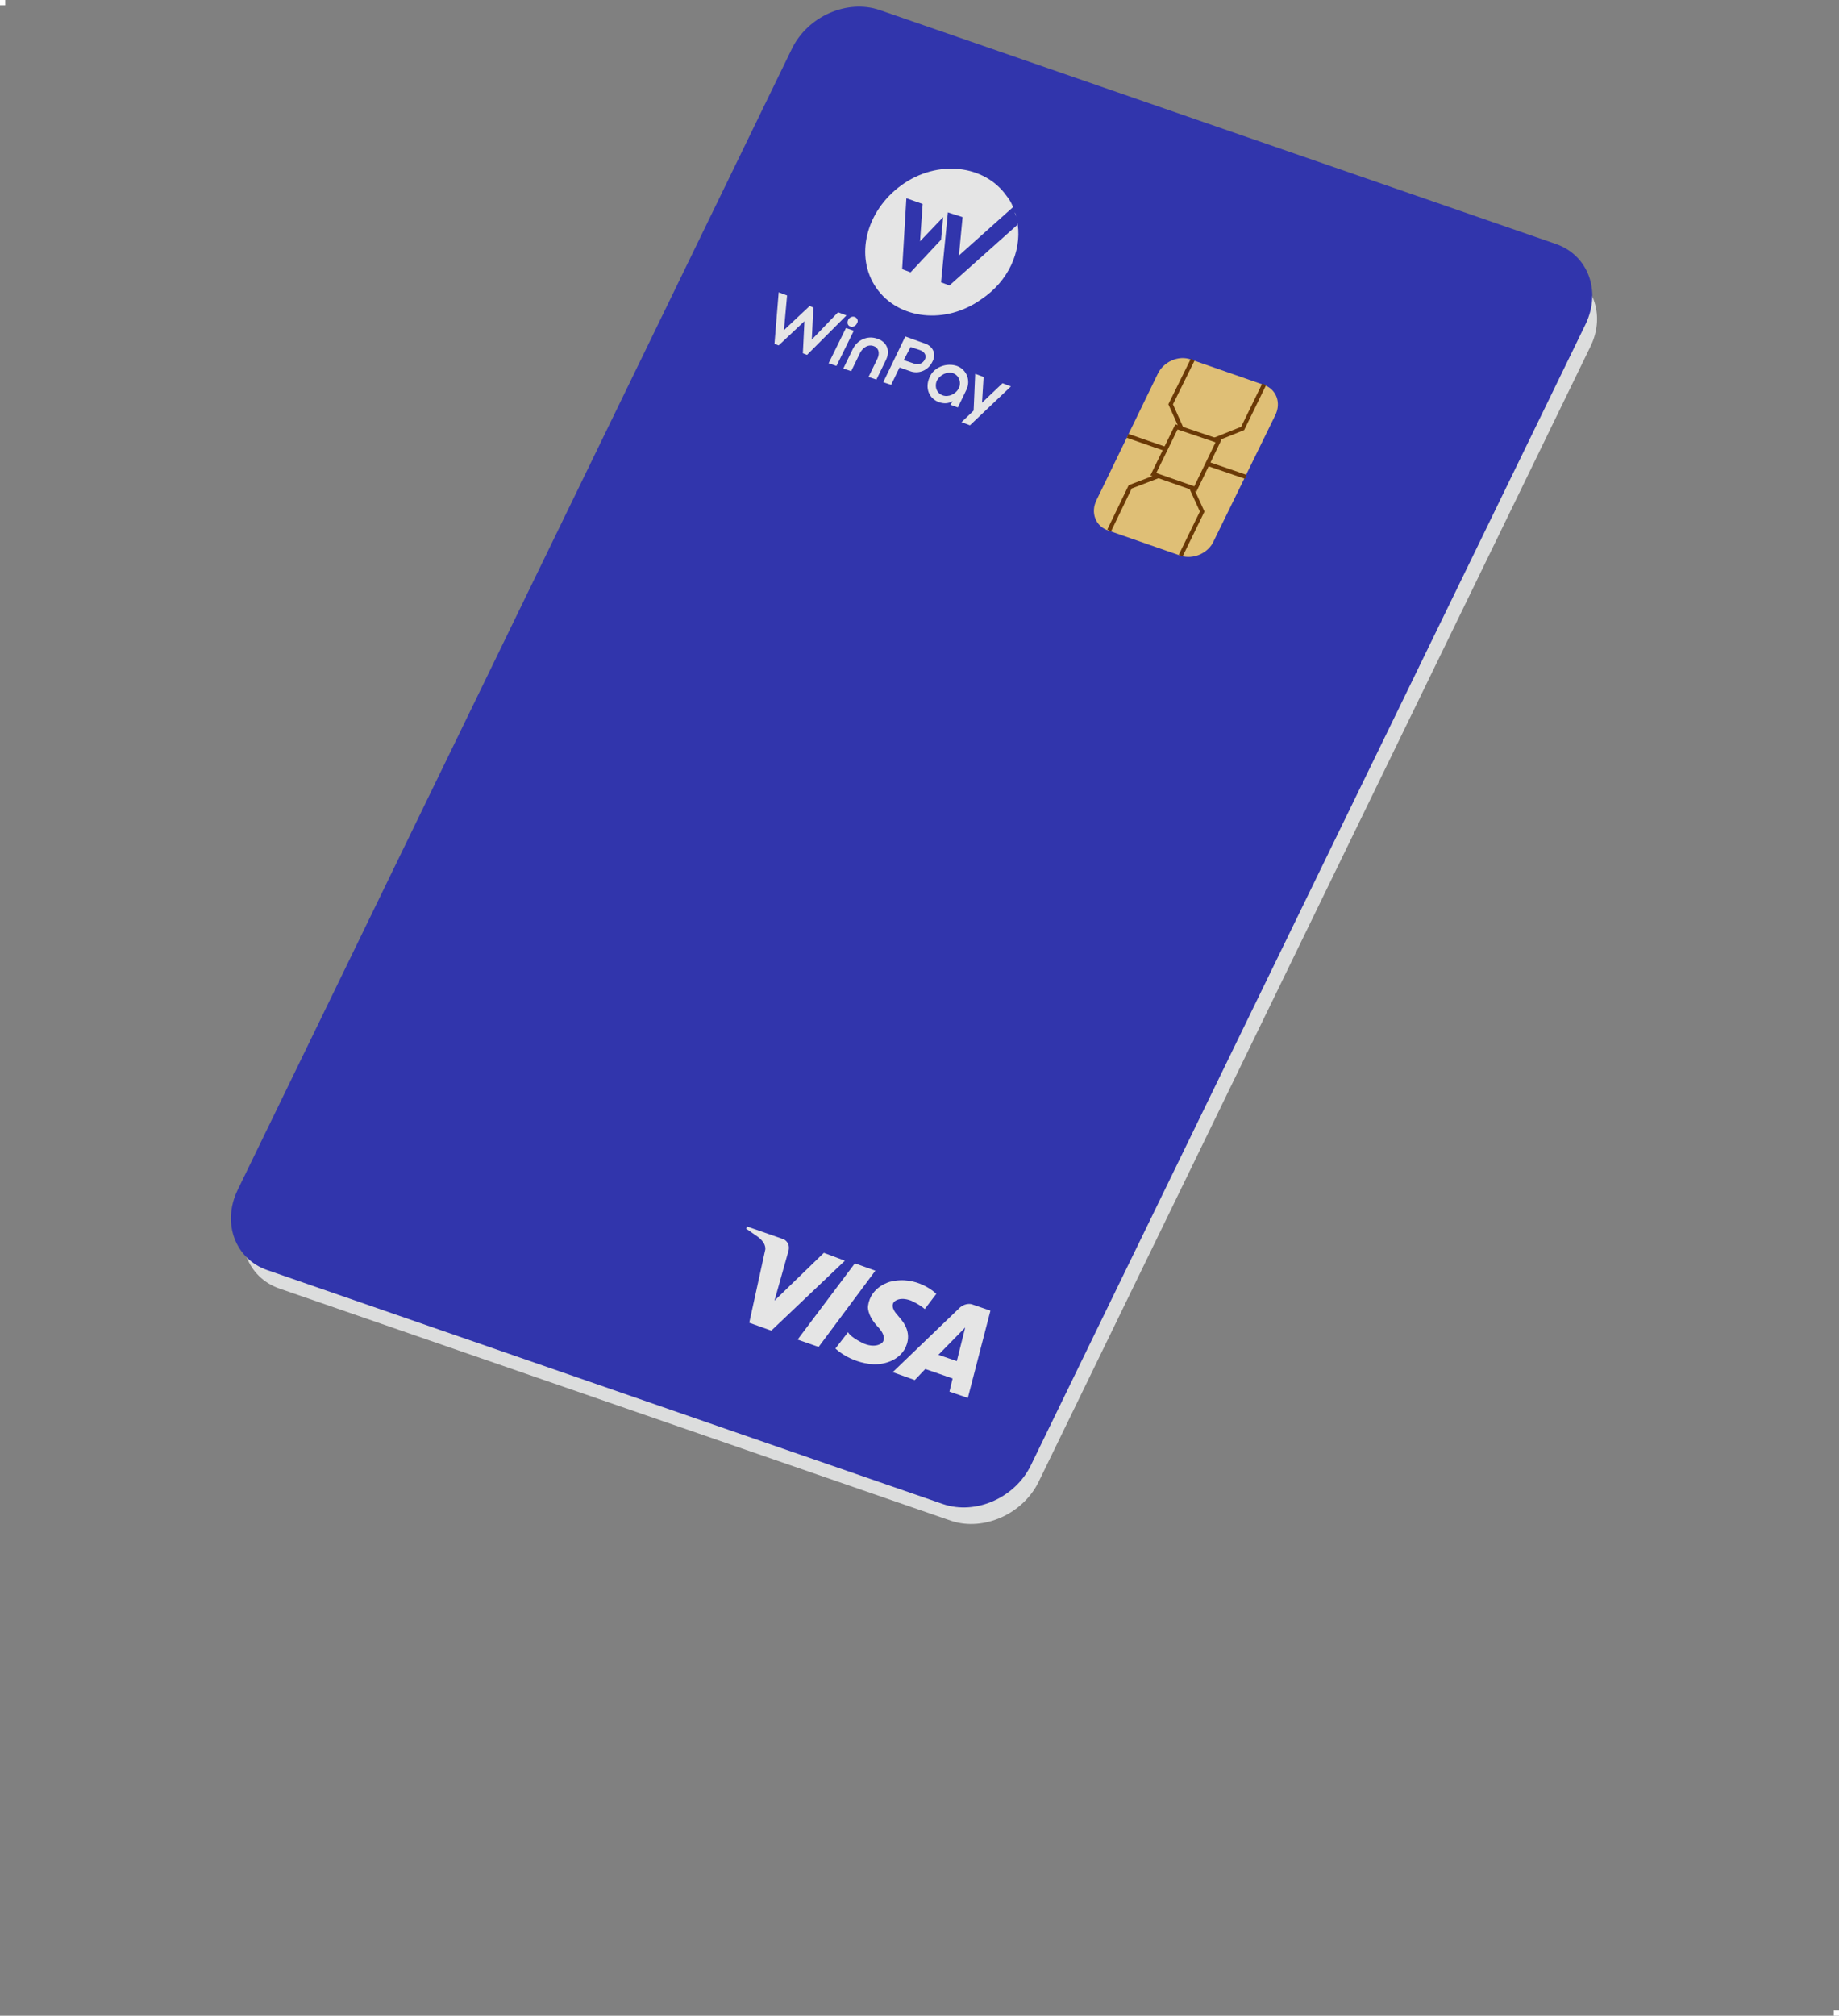 <?xml version="1.0" encoding="utf-8"?>
<!-- Generator: Adobe Illustrator 26.3.1, SVG Export Plug-In . SVG Version: 6.00 Build 0)  -->
<svg version="1.1" id="图层_1" xmlns="http://www.w3.org/2000/svg" xmlns:xlink="http://www.w3.org/1999/xlink" x="0px" y="0px"
	 viewBox="0 0 350 383.4" style="enable-background:new 0 0 350 383.4;" xml:space="preserve">
<rect x="0" y="0" width="350" height="383.4" fill="#808080" stroke="none"/>
<style type="text/css">
	.st0{fill:#DCDDDD;}
	.st1{fill:#3135AC;}
	.st2{fill:#E5E5E5;}
	.st3{fill:#DFBF76;}
	.st4{fill:none;stroke:#6A3906;stroke-width:0.791;stroke-miterlimit:10;}
	.st5{fill:none;stroke:#6A3906;stroke-width:0.791;stroke-miterlimit:10;}
	.st6{fill:none;stroke:#6A3906;stroke-width:0.802;stroke-miterlimit:10;}
	.st7{fill:#FFFFFF;}
</style>
<g>
	<path class="st0" d="M181.1,289.3L53.2,245.1c-6.1-2.1-8.7-8.9-5.7-15l105-215.9c3-6.2,10.4-9.5,16.6-7.4L297,50.9
		c6.1,2.1,8.7,8.9,5.7,15l-105,215.9C194.7,288,187.2,291.3,181.1,289.3z"/>
	<path class="st1" d="M179.5,286.1L50.9,241.6c-6.1-2.1-8.7-8.9-5.7-15.2L150.7,9.3c3-6.2,10.5-9.5,16.7-7.4l128.7,44.5
		c6.1,2.1,8.7,8.9,5.7,15.2L196.2,278.7C193.2,284.9,185.7,288.2,179.5,286.1z"/>
	<path class="st2" d="M156.8,238.3l-9.4,9.1l2.7-9.6c0.3-1.6-1-2.1-1-2.1l-6.9-2.4l-0.2,0.4l2.3,1.6c1.8,1.4,1.3,2.6,1.3,2.6
		l-3,13.7l4.2,1.5l14-13.3L156.8,238.3z M162.7,240.3l-10.9,14.5l4,1.4l10.8-14.5L162.7,240.3z M171.6,251.1l-0.9-1.1
		c0,0-1.3-1.3-0.6-2.3c0,0,0.9-1.2,3.3-0.3c0,0,1.6,0.7,2.6,1.6l2.2-2.9c0,0-3.6-3.6-8.8-2.3c0,0-3.7,0.9-4.2,4.6
		c0,0-0.3,1.6,1.8,3.9c0,0,2,1.9,0.9,3.1c0,0-1.1,1.1-3.4,0.2c0,0-2.5-1.1-3.1-2.2l-2.4,3.1c0,0,2.7,2.7,7.2,3c0,0,4.1,0.3,6-2.9
		C172.1,256.6,174,254.1,171.6,251.1z M188.5,249.3l-3.5-1.2c0,0-1.1-0.4-2.3,0.6L169.9,261l4.2,1.5l2-2.1l5.2,1.8l-0.6,2.5l3.5,1.2
		L188.5,249.3z M178.6,257.7l5.1-5.2l-1.6,6.4L178.6,257.7z"/>
	<g>
		<path class="st2" d="M193.7,42.7l-13,11.6l-1.6-0.6l1.3-13.3l2.8,0.9l-0.7,7.3l10.3-9.2c-0.3-0.8-0.7-1.5-1.2-2.1
			c-4.2-6-13.2-7-20-2.1s-9,13.6-4.8,19.6s13.2,7,20,2.1C191.9,53.5,194.4,47.9,193.7,42.7z M173.3,51.8l-1.6-0.6l0.8-13.5l3.1,1.1
			l-0.5,7.1l4.4-4.6l-0.4,4.3L173.3,51.8z M193.6,42.4c0,0.1,0.1,0.3,0.1,0.4l0,0C193.7,42.6,193.7,42.5,193.6,42.4z M193.1,40.4
			c0.1,0.3,0.2,0.5,0.3,0.8C193.3,40.9,193.3,40.6,193.1,40.4z"/>
		<path class="st2" d="M157.7,69.1l1.5,0.5l3.3-6.7l-1.5-0.5L157.7,69.1z M166.9,64.4c-1.8-0.6-3.7,0.2-4.6,2l-1.8,3.7l1.5,0.5
			l1.7-3.5c0.6-1.1,1.6-1.6,2.5-1.3c1,0.3,1.3,1.3,0.8,2.4l-1.7,3.5l1.5,0.5l1.8-3.7C169.5,66.7,168.8,65,166.9,64.4z M175.9,65.3
			l-3.6-1.3l-4.2,8.7l1.5,0.5l1.6-3.3l2,0.7c1.6,0.6,3.4-0.1,4.2-1.7C178.3,67.4,177.6,65.8,175.9,65.3z M173.8,69.1l-1.8-0.6
			l1.3-2.5l1.8,0.6c0.9,0.3,1.3,1.1,0.9,1.8C175.6,69.2,174.7,69.5,173.8,69.1z M182.1,69.6c-0.9-0.3-2-0.3-3,0.1
			c-1,0.4-1.8,1.1-2.2,2.1c-0.9,2-0.1,4,1.8,4.7c0.9,0.3,1.8,0.3,2.6-0.2l-0.4,0.7l1.4,0.5l1.6-3.3C184.8,72.4,184,70.3,182.1,69.6z
			 M179.4,75.2c-1.1-0.4-1.6-1.6-1.1-2.8c0.6-1.1,2-1.8,3.1-1.4c1.1,0.4,1.6,1.7,1.1,2.8C181.9,75,180.5,75.6,179.4,75.2z
			 M190.8,72.9l-3.9,3.7l0.3-4.9l-1.6-0.6l-0.3,7l-2.3,2.2l1.6,0.6l7.8-7.4L190.8,72.9z M154.5,64.6l0.3-6.1l-0.7-0.3l-4.9,4.6
			l0.6-6.6l-1.6-0.6l-0.8,9.8l0.8,0.3l4.9-4.6l-0.3,6.1l0.8,0.3l7.5-7.5l-1.6-0.6L154.5,64.6z M162.7,60.3c-0.5-0.2-1.1,0.1-1.3,0.6
			s-0.1,1,0.4,1.2c0.5,0.2,1.1-0.1,1.3-0.6C163.4,61.1,163.2,60.5,162.7,60.3z"/>
	</g>
	<path class="st3" d="M224.7,105.7l-13.8-4.8c-2.4-0.8-3.4-3.4-2.2-5.8l11.6-23.9c1.1-2.4,4-3.7,6.4-2.8l13.8,4.8
		c2.4,0.8,3.4,3.4,2.2,5.8l-11.7,23.9C230,105.2,227.1,106.5,224.7,105.7z"/>
	<g>
		<polyline class="st4" points="211.1,100.9 215.1,92.6 220.6,90.5 		"/>
		<polyline class="st4" points="224.7,105.7 228.8,97.3 226.7,92.7 		"/>
		<polyline class="st5" points="227,68.4 222.8,76.9 224.9,81.6 		"/>
		<polyline class="st5" points="240.6,73.1 236.5,81.5 231,83.7 		"/>
		<polygon class="st6" points="227.5,93 219.5,90.2 223.9,81.2 231.9,83.9 		"/>
		<line class="st6" x1="214.6" y1="82.9" x2="221.8" y2="85.4"/>
		<line class="st6" x1="229.8" y1="88.2" x2="237.1" y2="90.7"/>
	</g>
</g>
<rect x="349" y="382.4" class="st7" width="1" height="1"/>
<rect class="st7" width="1" height="1"/>
</svg>
